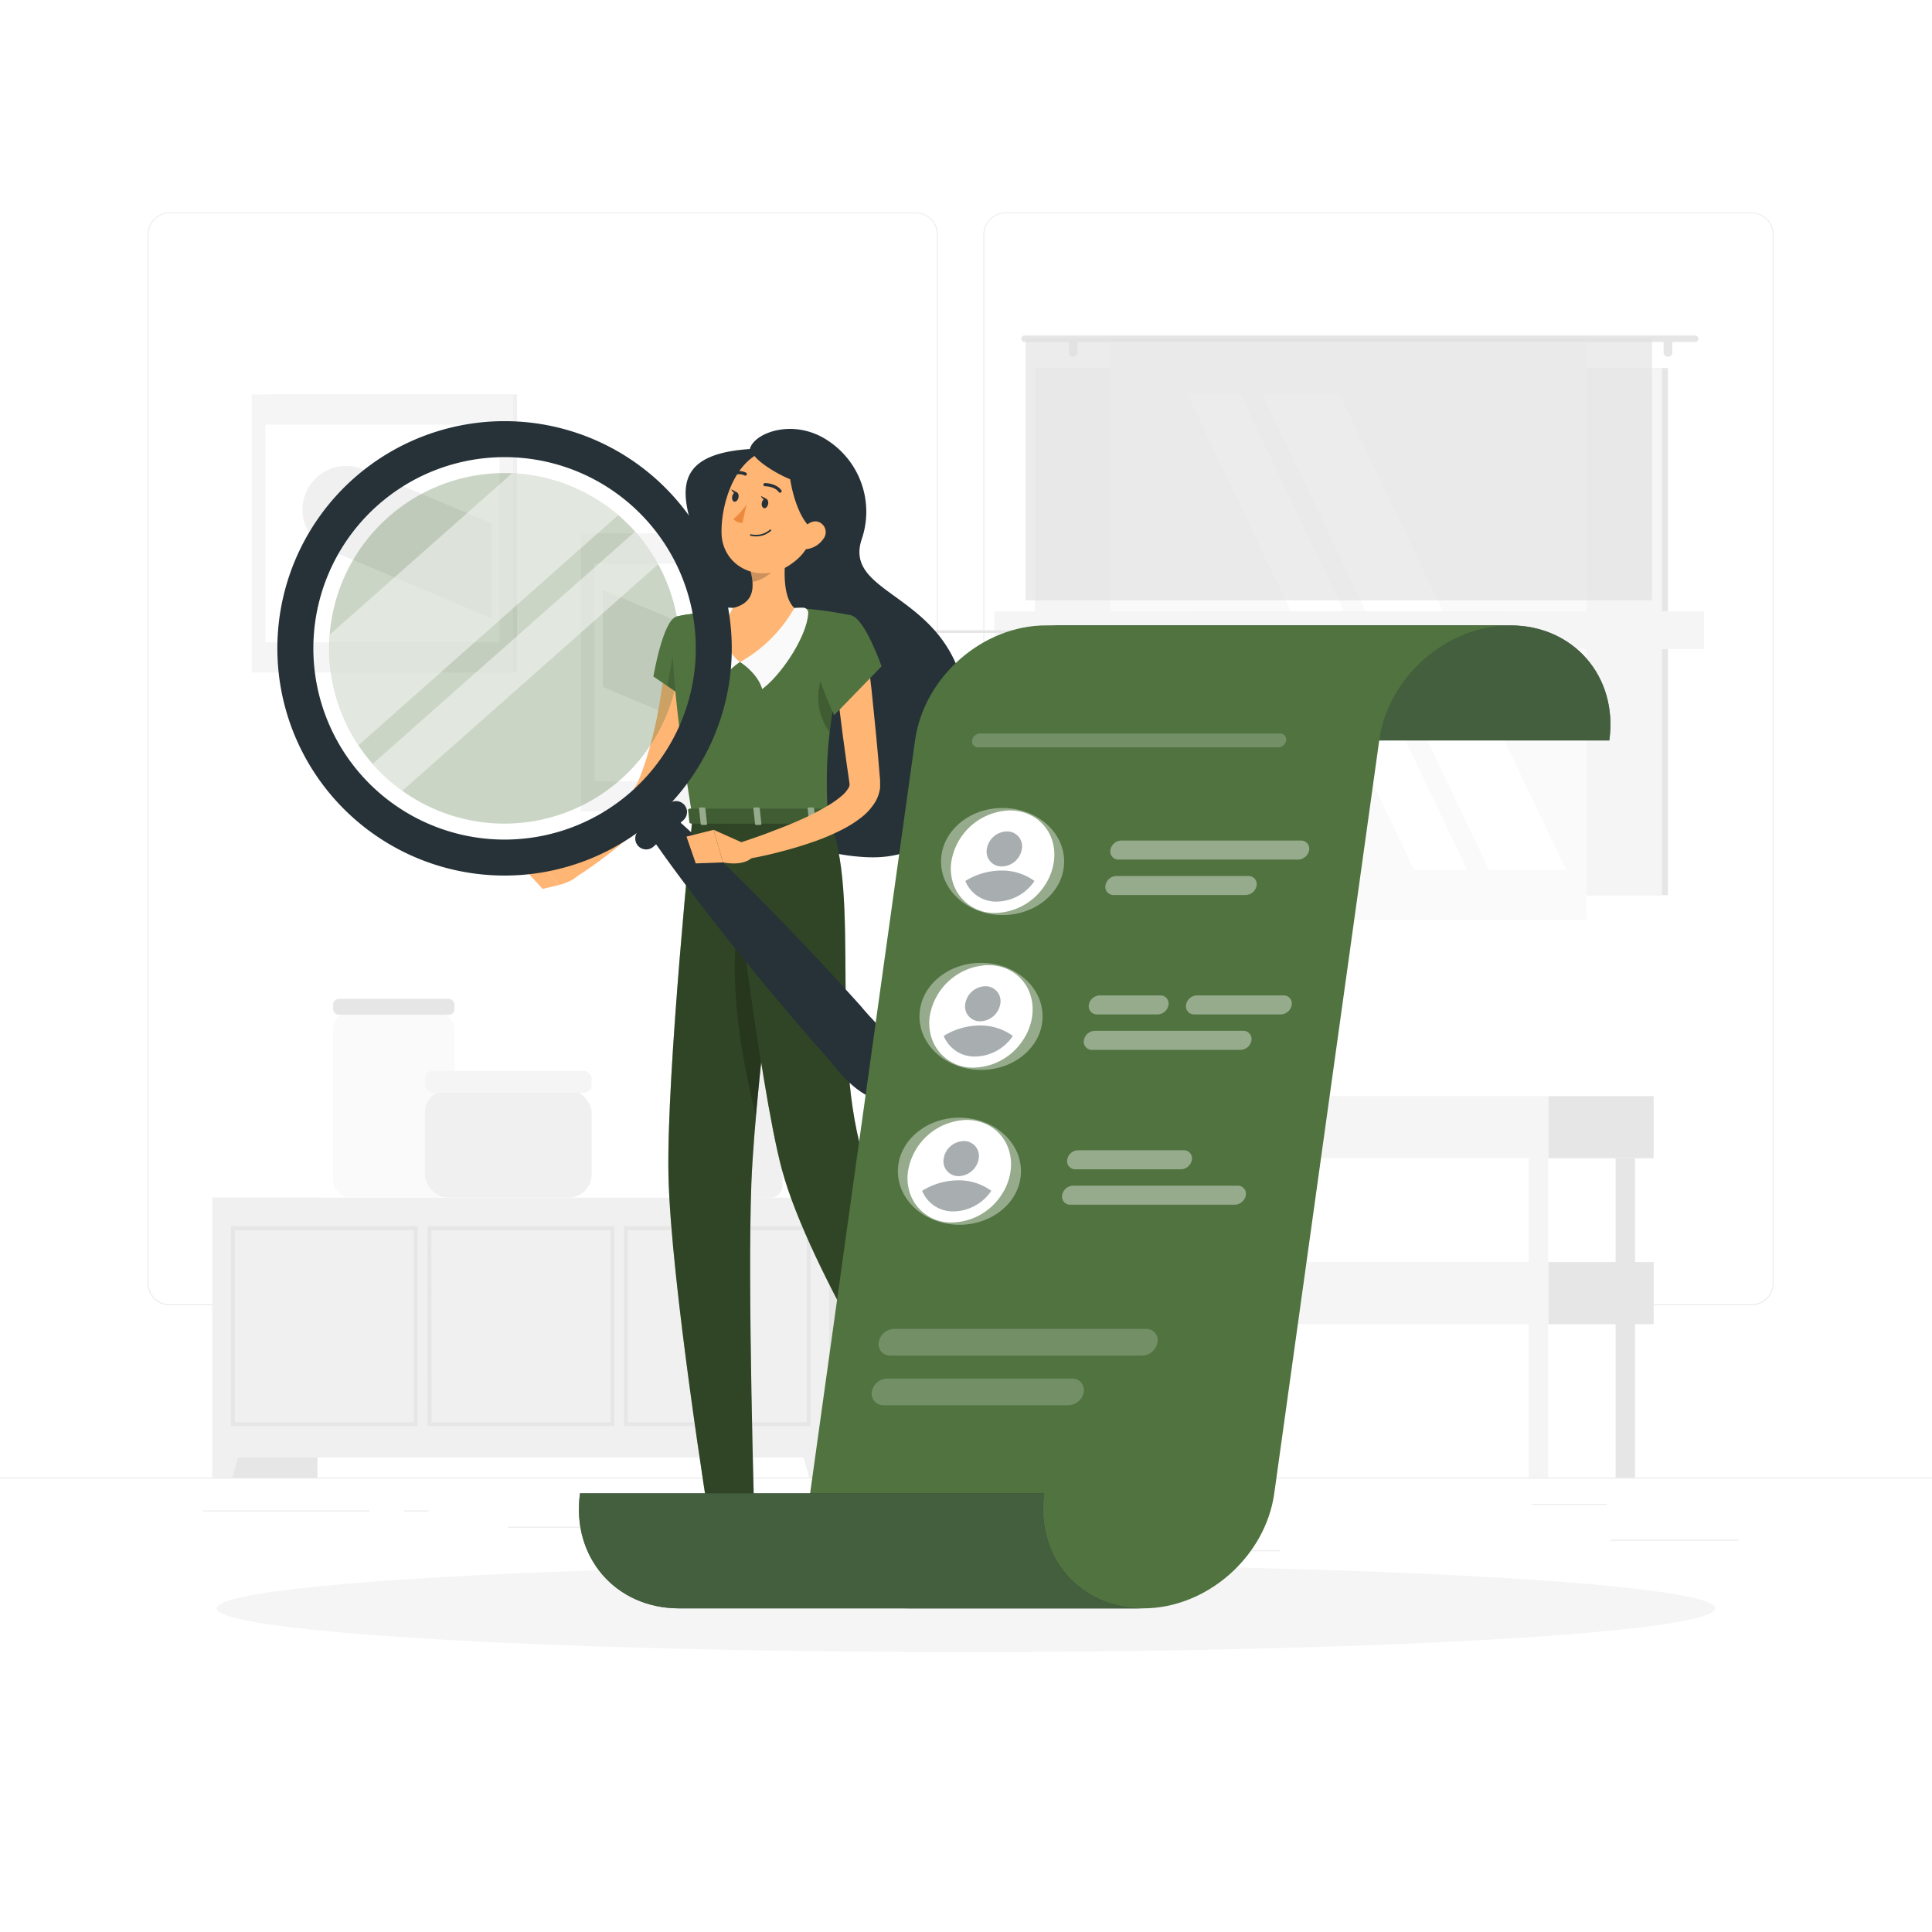 <?xml version="1.0"?>
<svg xmlns="http://www.w3.org/2000/svg" version="1.1" width="590" height="590" viewBox="0 0 65535 65535"><svg xmlns:xlink="http://www.w3.org/1999/xlink" xmlns:svgjs="http://svgjs.com/svgjs" class="animated" id="freepik_stories-hiring" viewBox="0 0 500 500" version="1.1" width="65535" height="65535"><style>svg#freepik_stories-hiring:not(.animated) .animable {opacity: 0;}svg#freepik_stories-hiring.animated #freepik--list-of-people--inject-42 {animation: 6s Infinite  linear heartbeat;animation-delay: 0s;}            @keyframes heartbeat {                0% {                    transform: scale(1);                }                10% {                    transform: scale(1.1);                }                30% {                    transform: scale(1);                }                40% {                    transform: scale(1);                }                50% {                    transform: scale(1.1);                }                60% {                    transform: scale(1);                }                100% {                    transform: scale(1);                }            }        </style><g id="freepik--background-complete--inject-42" class="animable" style="transform-origin: 250px 228.23px;"><rect y="382.4" width="500" height="0.25" style="fill: rgb(235, 235, 235); transform-origin: 250px 382.525px;" id="el2gugmqv5rwf" class="animable"/><rect x="416.78" y="398.49" width="33.12" height="0.25" style="fill: rgb(235, 235, 235); transform-origin: 433.34px 398.615px;" id="elv4r3s2ue08q" class="animable"/><rect x="322.53" y="401.21" width="8.69" height="0.25" style="fill: rgb(235, 235, 235); transform-origin: 326.875px 401.335px;" id="elb5yag4tee4p" class="animable"/><rect x="396.59" y="389.21" width="19.19" height="0.25" style="fill: rgb(235, 235, 235); transform-origin: 406.185px 389.335px;" id="elvuj608wfyzk" class="animable"/><rect x="52.46" y="390.89" width="43.19" height="0.25" style="fill: rgb(235, 235, 235); transform-origin: 74.055px 391.015px;" id="elxfmzudcwic8" class="animable"/><rect x="104.56" y="390.89" width="6.33" height="0.25" style="fill: rgb(235, 235, 235); transform-origin: 107.725px 391.015px;" id="elwynmcjpyaz" class="animable"/><rect x="131.47" y="395.11" width="93.68" height="0.25" style="fill: rgb(235, 235, 235); transform-origin: 178.31px 395.235px;" id="elo3vkc2cyylo" class="animable"/><path d="M237,337.8H43.91a5.71,5.71,0,0,1-5.7-5.71V60.66A5.71,5.71,0,0,1,43.91,55H237a5.71,5.71,0,0,1,5.71,5.71V332.09A5.71,5.71,0,0,1,237,337.8ZM43.91,55.2a5.46,5.46,0,0,0-5.45,5.46V332.09a5.46,5.46,0,0,0,5.45,5.46H237a5.47,5.47,0,0,0,5.46-5.46V60.66A5.47,5.47,0,0,0,237,55.2Z" style="fill: rgb(235, 235, 235); transform-origin: 140.46px 196.4px;" id="elay1qsv86ztf" class="animable"/><path d="M453.31,337.8H260.21a5.72,5.72,0,0,1-5.71-5.71V60.66A5.72,5.72,0,0,1,260.21,55h193.1A5.71,5.71,0,0,1,459,60.66V332.09A5.71,5.71,0,0,1,453.31,337.8ZM260.21,55.2a5.47,5.47,0,0,0-5.46,5.46V332.09a5.47,5.47,0,0,0,5.46,5.46h193.1a5.47,5.47,0,0,0,5.46-5.46V60.66a5.47,5.47,0,0,0-5.46-5.46Z" style="fill: rgb(235, 235, 235); transform-origin: 356.75px 196.4px;" id="elo2ci0wduh6c" class="animable"/><g id="elqxfnxr0ub4"><rect x="54.97" y="309.96" width="27.19" height="72.44" style="fill: rgb(230, 230, 230); transform-origin: 68.565px 346.18px; transform: rotate(180deg);" class="animable"/></g><polygon points="60.14 382.4 54.97 382.4 54.97 363.25 65.55 363.25 60.14 382.4" style="fill: rgb(240, 240, 240); transform-origin: 60.26px 372.825px;" id="el1fow3c4yzx8" class="animable"/><g id="elu66x722q7k"><rect x="210.1" y="309.96" width="27.19" height="72.44" style="fill: rgb(230, 230, 230); transform-origin: 223.695px 346.18px; transform: rotate(180deg);" class="animable"/></g><g id="el569t9v4wbo"><rect x="54.97" y="309.96" width="159.63" height="67.22" style="fill: rgb(240, 240, 240); transform-origin: 134.785px 343.57px; transform: rotate(180deg);" class="animable"/></g><polygon points="209.44 382.4 214.61 382.4 214.61 363.25 204.03 363.25 209.44 382.4" style="fill: rgb(240, 240, 240); transform-origin: 209.32px 372.825px;" id="el25h6nchr52d" class="animable"/><path d="M209.8,369.08H161.48V317.36H209.8Zm-47.32-1H208.8V318.36H162.48Z" style="fill: rgb(230, 230, 230); transform-origin: 185.64px 343.22px;" id="elnqty8gallci" class="animable"/><path d="M159,369.08H110.63V317.36H159Zm-47.32-1H158V318.36H111.63Z" style="fill: rgb(230, 230, 230); transform-origin: 134.815px 343.22px;" id="elyt3tka58ejb" class="animable"/><path d="M108.1,369.08H59.78V317.36H108.1Zm-47.32-1H107.1V318.36H60.78Z" style="fill: rgb(230, 230, 230); transform-origin: 83.94px 343.22px;" id="ele9ivvn4d9dh" class="animable"/><g id="el9eon0z97guv"><rect x="271.46" y="95.25" width="160.21" height="136.41" style="fill: rgb(230, 230, 230); transform-origin: 351.565px 163.455px; transform: rotate(180deg);" class="animable"/></g><g id="elzp1xkisl6i"><rect x="267.86" y="95.25" width="162.24" height="136.41" style="fill: rgb(245, 245, 245); transform-origin: 348.98px 163.455px; transform: rotate(180deg);" class="animable"/></g><g id="elqffuy8zlxbc"><rect x="287.32" y="88.8" width="123.32" height="149.3" style="fill: rgb(250, 250, 250); transform-origin: 348.98px 163.45px; transform: rotate(90deg);" class="animable"/></g><polygon points="405.31 225.11 346.55 101.8 326.59 101.8 385.35 225.11 405.31 225.11" style="fill: rgb(255, 255, 255); transform-origin: 365.95px 163.455px;" id="elq1dkl8fl5f" class="animable"/><polygon points="379.69 225.11 320.93 101.8 307.19 101.8 365.95 225.11 379.69 225.11" style="fill: rgb(255, 255, 255); transform-origin: 343.44px 163.455px;" id="elemwbv5e41mg" class="animable"/><g id="eldvjh4t2x7sj"><rect x="264.25" y="159.59" width="123.32" height="7.72" style="fill: rgb(230, 230, 230); transform-origin: 325.91px 163.45px; transform: rotate(90deg);" class="animable"/></g><g id="el7xdmdvjocem"><rect x="315.57" y="159.59" width="123.32" height="7.72" style="fill: rgb(230, 230, 230); transform-origin: 377.23px 163.45px; transform: rotate(90deg);" class="animable"/></g><g id="el72unt07u4p"><rect x="257.33" y="158.22" width="132.34" height="9.76" style="fill: rgb(245, 245, 245); transform-origin: 323.5px 163.1px; transform: rotate(90deg);" class="animable"/></g><g id="elcnofc9ln9mh"><rect x="308.65" y="158.22" width="132.34" height="9.76" style="fill: rgb(245, 245, 245); transform-origin: 374.82px 163.1px; transform: rotate(90deg);" class="animable"/></g><g id="elhsct8ruk09u"><rect x="213.02" y="163.11" width="123.32" height="0.69" style="fill: rgb(230, 230, 230); transform-origin: 274.68px 163.455px; transform: rotate(90deg);" class="animable"/></g><path d="M265.14,86.83H438.71a.84.84,0,0,1,.83.84h0a.83.83,0,0,1-.83.83H265.14a.83.83,0,0,1-.83-.83h0A.84.84,0,0,1,265.14,86.83Z" style="fill: rgb(230, 230, 230); transform-origin: 351.925px 87.665px;" id="el1688rfanz1d" class="animable"/><path d="M431.67,92.34h0a1.14,1.14,0,0,0,1.13-1.13V88.79a1.13,1.13,0,0,0-1.13-1.12h0a1.13,1.13,0,0,0-1.13,1.12v2.42A1.14,1.14,0,0,0,431.67,92.34Z" style="fill: rgb(230, 230, 230); transform-origin: 431.67px 90.005px;" id="el14kvtd3vwj" class="animable"/><path d="M277.73,92.34h0a1.14,1.14,0,0,0,1.13-1.13V88.79a1.13,1.13,0,0,0-1.13-1.12h0a1.13,1.13,0,0,0-1.13,1.12v2.42A1.14,1.14,0,0,0,277.73,92.34Z" style="fill: rgb(230, 230, 230); transform-origin: 277.73px 90.005px;" id="elsh05mw4towk" class="animable"/><g id="el87n95booxn9"><rect x="265.41" y="87.67" width="162.13" height="67.7" style="fill: rgb(224, 224, 224); opacity: 0.6; transform-origin: 346.475px 121.52px; transform: rotate(180deg);" class="animable"/></g><rect x="86.21" y="262.05" width="31.41" height="47.9" rx="4.37" style="fill: rgb(250, 250, 250); transform-origin: 101.915px 286px;" id="el55thdsdlb5j" class="animable"/><rect x="86.21" y="258.5" width="31.41" height="4.12" rx="1.47" style="fill: rgb(230, 230, 230); transform-origin: 101.915px 260.56px;" id="el3jmmriyv1sj" class="animable"/><rect x="179.71" y="275.19" width="22.79" height="34.77" rx="3.17" style="fill: rgb(240, 240, 240); transform-origin: 191.105px 292.575px;" id="elblmaxm9prat" class="animable"/><rect x="179.71" y="272.61" width="22.79" height="2.99" rx="1.06" style="fill: rgb(230, 230, 230); transform-origin: 191.105px 274.105px;" id="elungy37ir3s" class="animable"/><rect x="109.96" y="282.02" width="43.16" height="27.93" rx="6" style="fill: rgb(240, 240, 240); transform-origin: 131.54px 295.985px;" id="elq6bvo3el5p" class="animable"/><rect x="109.96" y="277.14" width="43.16" height="5.66" rx="2.01" style="fill: rgb(245, 245, 245); transform-origin: 131.54px 279.97px;" id="elzp27qfs0pp" class="animable"/><g id="eldv56fwtp1o"><rect x="282.44" y="299.75" width="5.04" height="82.64" style="fill: rgb(230, 230, 230); transform-origin: 284.96px 341.07px; transform: rotate(180deg);" class="animable"/></g><rect x="400.67" y="283.67" width="27.29" height="16.08" style="fill: rgb(230, 230, 230); transform-origin: 414.315px 291.71px;" id="elw4znpajfpbs" class="animable"/><g id="eltg3g1g9fw2"><rect x="264.99" y="283.67" width="135.68" height="16.08" style="fill: rgb(245, 245, 245); transform-origin: 332.83px 291.71px; transform: rotate(180deg);" class="animable"/></g><rect x="400.67" y="326.62" width="27.29" height="16.08" style="fill: rgb(230, 230, 230); transform-origin: 414.315px 334.66px;" id="elmcv00siutp" class="animable"/><g id="ela09uffodb57"><rect x="264.99" y="326.62" width="135.68" height="16.08" style="fill: rgb(245, 245, 245); transform-origin: 332.83px 334.66px; transform: rotate(180deg);" class="animable"/></g><g id="el6v42zt7ascc"><rect x="418.12" y="299.75" width="5.04" height="82.64" style="fill: rgb(230, 230, 230); transform-origin: 420.64px 341.07px; transform: rotate(180deg);" class="animable"/></g><g id="el1bulfxbvduv"><rect x="395.63" y="299.75" width="5.04" height="82.64" style="fill: rgb(245, 245, 245); transform-origin: 398.15px 341.07px; transform: rotate(180deg);" class="animable"/></g><g id="elo39z8l3jn7g"><rect x="264.99" y="299.75" width="5.04" height="82.64" style="fill: rgb(245, 245, 245); transform-origin: 267.51px 341.07px; transform: rotate(180deg);" class="animable"/></g><g id="ell8idciwfm0i"><rect x="69.68" y="102.1" width="64.14" height="71.93" style="fill: rgb(240, 240, 240); transform-origin: 101.75px 138.065px; transform: rotate(180deg);" class="animable"/></g><g id="el4utws2008p4"><rect x="65.16" y="102.1" width="67.67" height="71.93" style="fill: rgb(245, 245, 245); transform-origin: 98.995px 138.065px; transform: rotate(180deg);" class="animable"/></g><g id="el3fxvaxlqhhy"><rect x="68.69" y="109.9" width="60.6" height="56.33" style="fill: rgb(255, 255, 255); transform-origin: 98.99px 138.065px; transform: rotate(-90deg);" class="animable"/></g><path d="M89.65,120.6a11.3,11.3,0,0,0-4.42,21.73L127.16,160V135.42L94,121.47A11.33,11.33,0,0,0,89.65,120.6Z" style="fill: rgb(240, 240, 240); transform-origin: 102.719px 140.3px;" id="elk5c4scuewyc" class="animable"/><g id="elx6gtomwjtn"><rect x="154.86" y="138.07" width="64.14" height="71.93" style="fill: rgb(240, 240, 240); transform-origin: 186.93px 174.035px; transform: rotate(180deg);" class="animable"/></g><g id="eln4ai4v5lhf"><rect x="150.34" y="138.07" width="67.67" height="71.93" style="fill: rgb(245, 245, 245); transform-origin: 184.175px 174.035px; transform: rotate(180deg);" class="animable"/></g><g id="el7s2uw732npy"><rect x="153.87" y="145.87" width="60.6" height="56.33" style="fill: rgb(255, 255, 255); transform-origin: 184.17px 174.035px; transform: rotate(-90deg);" class="animable"/></g><path d="M190.51,167.17,156,152.65v25.13l25.52,10.73a11.58,11.58,0,1,0,9-21.34Z" style="fill: rgb(240, 240, 240); transform-origin: 176.8px 171.035px;" id="elhewqr4eo1pk" class="animable"/></g><g id="freepik--Shadow--inject-42" class="animable" style="transform-origin: 250px 416.24px;"><ellipse id="freepik--path--inject-42" cx="250" cy="416.24" rx="193.89" ry="11.32" style="fill: rgb(245, 245, 245); transform-origin: 250px 416.24px;" class="animable"/></g><g id="freepik--Character--inject-42" class="animable" style="transform-origin: 165.28px 261.698px;"><path d="M194.07,116.21c1-4.21,11.46-8.21,20.46-2a22,22,0,0,1,8.5,25.28c-4.83,14.3,20.38,13.77,26.22,37.88,4.61,19,.34,45.91-25.39,44.45-39.27-2.23-35.88-40.61-37.6-60.78S163.11,118.25,194.07,116.21Z" style="fill: rgb(38, 50, 56); transform-origin: 214.155px 166.44px;" id="el2shz6dr04cw" class="animable"/><path d="M181.1,170.06c-.17,2.92-.51,5.59-.89,8.36s-.91,5.48-1.5,8.2-1.26,5.44-2.11,8.12a75,75,0,0,1-2.92,8l-.88,2c-.13.29-.37.73-.55,1.1s-.42.71-.63,1.07a31,31,0,0,1-2.74,3.65,63.08,63.08,0,0,1-6,6,111.72,111.72,0,0,1-13.16,10L147.06,223c1.88-1.82,3.8-3.7,5.65-5.58s3.68-3.79,5.42-5.73a75.94,75.94,0,0,0,4.85-5.89,26.31,26.31,0,0,0,1.88-3c.11-.23.25-.47.34-.69s.19-.4.3-.73l.68-1.76a98.88,98.88,0,0,0,4-14.83c.51-2.54.88-5.12,1.26-7.69s.67-5.22.89-7.66Z" style="fill: rgb(255, 181, 115); transform-origin: 164.08px 198px;" id="eljjha2nx4b8" class="animable"/><path d="M175.1,159.56c-3.55.9-6,15.52-6,15.52l13.59,9.24s5.59-17.33,2.85-21.24C182.66,159,180.28,158.24,175.1,159.56Z" style="fill: rgb(80, 115, 64); transform-origin: 177.698px 171.643px;" id="el30n4ijtfjm9" class="animable"/><g id="el8z6yjnrwkdd"><polygon points="175.42 162.82 172.69 177.56 178.19 181.29 175.42 162.82" style="opacity: 0.2; transform-origin: 175.44px 172.055px;" class="animable"/></g><path d="M148.68,221.78l-9.15,1.46,5.22,5.78s5.39-1.23,6.34-4.68Z" style="fill: rgb(255, 181, 115); transform-origin: 145.31px 225.4px;" id="elemntadf8f5n" class="animable"/><polygon points="135.2 224.39 140.42 230.04 144.75 229.02 139.53 223.24 135.2 224.39" style="fill: rgb(255, 181, 115); transform-origin: 139.975px 226.64px;" id="el0wsked3umyme" class="animable"/><polygon points="194.32 405.6 185.7 405.6 185.12 385.64 193.74 385.64 194.32 405.6" style="fill: rgb(255, 181, 115); transform-origin: 189.72px 395.62px;" id="elgmwb1lehz0k" class="animable"/><polygon points="253.92 380.2 245.94 383.46 235.83 366.03 243.81 362.77 253.92 380.2" style="fill: rgb(255, 181, 115); transform-origin: 244.875px 373.115px;" id="ellteo1ano96r" class="animable"/><path d="M244.44,382.26l8.32-4.94a.69.69,0,0,1,.9.15l4.86,6a1.39,1.39,0,0,1-.41,2c-2.93,1.67-4.43,2.33-8.09,4.51-2.25,1.34-7.55,5.92-10.66,7.77s-5.1-1.13-4-2.18a29.57,29.57,0,0,0,8.08-12.16A2.31,2.31,0,0,1,244.44,382.26Z" style="fill: rgb(38, 50, 56); transform-origin: 246.917px 387.779px;" id="eli0fawnc2p7g" class="animable"/><path d="M185.4,404.61h9.69a.67.67,0,0,1,.68.58l1.11,7.67a1.39,1.39,0,0,1-1.38,1.53c-3.38-.06-5-.26-9.27-.26-2.62,0-8,.27-11.65.27s-3.81-3.57-2.31-3.9c6.76-1.45,9.42-3.45,11.69-5.36A2.23,2.23,0,0,1,185.4,404.61Z" style="fill: rgb(38, 50, 56); transform-origin: 184.133px 409.505px;" id="elbb076us5mar" class="animable"/><g id="eli8xvxlxqtfe"><g style="opacity: 0.2; transform-origin: 217.08px 379.355px;" class="animable"><polygon points="185.13 385.65 185.42 395.94 194.04 395.94 193.75 385.65 185.13 385.65" id="el6fb8b8m57dh" class="animable" style="transform-origin: 189.585px 390.795px;"/><polygon points="243.82 362.77 235.83 366.03 241.05 375.02 249.03 371.76 243.82 362.77" id="elyi362c81yy9" class="animable" style="transform-origin: 242.43px 368.895px;"/></g></g><path d="M175.1,159.56s-4.11,1.44,4.12,52h35c-.59-14.25-.6-23,6.21-52.27a102.86,102.86,0,0,0-14.87-2,110.76,110.76,0,0,0-15.89,0C182.84,158,175.1,159.56,175.1,159.56Z" style="fill: rgb(80, 115, 64); transform-origin: 197.252px 184.282px;" id="eltb3928itl7" class="animable"/><g id="elwmihs3cg85p"><path d="M217.54,170.88c-3.17.79-6.1,4.25-5.75,10.62a15.31,15.31,0,0,0,2.92,8c.56-4.9,1.5-10.59,3-17.87Z" style="opacity: 0.2; transform-origin: 214.736px 180.19px;" class="animable"/></g><path d="M191.51,171.33s4.55,2.81,5.74,7c4.94-3.62,11.65-13.69,11.92-19.72a1.33,1.33,0,0,0-1.33-1.34,16.41,16.41,0,0,0-2.28.1Z" style="fill: rgb(250, 250, 250); transform-origin: 200.34px 167.797px;" id="el44rlvvwemeb" class="animable"/><path d="M191.51,171.33s-4.55,2.81-5.74,7c-5.31-3.89-2.36-16.73.68-21a15.36,15.36,0,0,1,3.22,0Z" style="fill: rgb(250, 250, 250); transform-origin: 187.175px 167.788px;" id="elx495ry4atf" class="animable"/><path d="M204,139.45c-1,5.11-2,14.48,1.57,17.9a36.87,36.87,0,0,1-14.05,14c-7.09-5.66-1.84-14-1.84-14,5.7-1.36,5.55-5.6,4.56-9.57Z" style="fill: rgb(255, 181, 115); transform-origin: 196.69px 155.4px;" id="elbg6gfaywel" class="animable"/><g id="elx6kytgo0o3s"><path d="M200,142.85l-5.78,4.93a15.58,15.58,0,0,1,.49,2.82c2.18-.32,5.61-2.17,6.08-4.54C201,144.94,200.2,143.38,200,142.85Z" style="opacity: 0.2; transform-origin: 197.522px 146.725px;" class="animable"/></g><path d="M212.56,131.23c-2.36,8.22-3.19,11.75-8.35,15.1-7.76,5-17.34.32-17.48-8.44-.13-7.89,3.76-20,12.66-21.51A11.66,11.66,0,0,1,212.56,131.23Z" style="fill: rgb(255, 181, 115); transform-origin: 199.891px 132.291px;" id="elsidjrrbjuw" class="animable"/><path d="M194.81,117.11c.39,2.78,15.61,11.72,18.5,7.06s-1.27-8.17-7.75-9.06A16.41,16.41,0,0,0,194.81,117.11Z" style="fill: rgb(38, 50, 56); transform-origin: 204.527px 120.202px;" id="elqdlbktzxe77" class="animable"/><path d="M204.73,118.62c-1.87,2.46,2.09,20.18,7.76,18.51s5.41-7.34,1.47-12.57A15.2,15.2,0,0,0,204.73,118.62Z" style="fill: rgb(38, 50, 56); transform-origin: 210.552px 127.93px;" id="elbxobipsjqpa" class="animable"/><path d="M179.22,211.58S172.42,278,173,304.25c.59,27.34,10.61,89.7,10.61,89.7h11.65s-1.84-60.76-.81-87.61c1.12-29.27,10.42-94.76,10.42-94.76Z" style="fill: rgb(80, 115, 64); transform-origin: 188.917px 302.765px;" id="elk8m0b2di3l" class="animable"/><g id="elqvno4pbrmop"><path d="M179.22,211.58S172.42,278,173,304.25c.59,27.34,10.61,89.7,10.61,89.7h11.65s-1.84-60.76-.81-87.61c1.12-29.27,10.42-94.76,10.42-94.76Z" style="opacity: 0.4; transform-origin: 188.917px 302.765px;" class="animable"/></g><polygon points="196.25 394.36 182.58 394.36 181.58 390 196.89 389.47 196.25 394.36" style="fill: rgb(38, 50, 56); transform-origin: 189.235px 391.915px;" id="el0ayogqu4qg78" class="animable"/><g id="el688m395jb25"><path d="M194.32,228.1c-8.6,17.29-1.73,48.84,1.31,60.58,1.56-17.63,4.19-39.18,6.24-55C200.56,224.72,198.28,220.12,194.32,228.1Z" style="opacity: 0.2; transform-origin: 196.008px 256.335px;" class="animable"/></g><path d="M188.46,211.58s7.93,69,13.92,91.18c7.11,26.31,36,71.2,36,71.2l10.88-4.44s-18.65-51.11-24.09-65c-11.6-29.59-1.67-73.67-10.94-93Z" style="fill: rgb(80, 115, 64); transform-origin: 218.86px 292.74px;" id="elxfhqqdk354f" class="animable"/><g id="elwxilc573zar"><path d="M188.46,211.58s7.93,69,13.92,91.18c7.11,26.31,36,71.2,36,71.2l10.88-4.44s-18.65-51.11-24.09-65c-11.6-29.59-1.67-73.67-10.94-93Z" style="opacity: 0.4; transform-origin: 218.86px 292.74px;" class="animable"/></g><polygon points="250.74 369.57 237.24 375.08 234.07 371.43 249.66 364.23 250.74 369.57" style="fill: rgb(38, 50, 56); transform-origin: 242.405px 369.655px;" id="ell8iotyohj0q" class="animable"/><path d="M91.61,123.76a58.8,58.8,0,1,0,83,5.06A58.81,58.81,0,0,0,91.61,123.76Zm71.77,81.1A49.49,49.49,0,1,1,167.65,135,49.49,49.49,0,0,1,163.38,204.86Z" style="fill: rgb(38, 50, 56); transform-origin: 130.58px 167.794px;" id="elxmmmq2s0eln" class="animable"/><g id="el40oukr6l2e8"><path d="M127.82,213.07a45.36,45.36,0,1,1,48-42.51A45.37,45.37,0,0,1,127.82,213.07Z" style="fill: rgb(80, 115, 64); opacity: 0.3; transform-origin: 130.545px 167.792px;" class="animable"/></g><g id="el69sh0p2rhds"><g style="opacity: 0.5; transform-origin: 127.791px 163.595px;" class="animable"><path d="M133.34,122.52l-.85,0-47.12,41.7-.06.85a45.17,45.17,0,0,0,7.46,27.8L160,133.3A45.18,45.18,0,0,0,133.34,122.52Z" style="fill: rgb(250, 250, 250); transform-origin: 122.611px 157.695px;" id="el7umgq4i7oih" class="animable"/><path d="M164.39,137.56,96.46,197.67a45,45,0,0,0,7.64,7L170.36,146A45.34,45.34,0,0,0,164.39,137.56Z" style="fill: rgb(250, 250, 250); transform-origin: 133.41px 171.115px;" id="el24wr1c647hq" class="animable"/></g></g><path d="M176.85,212.27l-7.74,6.85a2.84,2.84,0,0,1-4-.24h0a2.86,2.86,0,0,1,.24-4l7.74-6.85a2.84,2.84,0,0,1,4,.25h0A2.83,2.83,0,0,1,176.85,212.27Z" style="fill: rgb(38, 50, 56); transform-origin: 171.104px 213.577px;" id="elnxcxsdgxkph" class="animable"/><path d="M174,211c5.83,5.13,11.41,10.49,16.92,15.92s10.89,11,16.21,16.54,10.54,11.26,15.72,17c4.86,6,11.48,10.44,12.47,19.86a4.77,4.77,0,0,1-5.8,5.14c-9.24-2.13-12.83-9.24-18.19-14.8q-7.58-8.75-14.94-17.66t-14.45-18.11c-4.72-6.12-9.36-12.31-13.75-18.72A3.91,3.91,0,0,1,174,211Z" style="fill: rgb(38, 50, 56); transform-origin: 201.401px 247.779px;" id="elcrkmkjnup4" class="animable"/><path d="M198.78,130.49c-.15.68-.63,1.15-1.08,1s-.68-.73-.53-1.4.63-1.15,1.08-1S198.93,129.81,198.78,130.49Z" style="fill: rgb(38, 50, 56); transform-origin: 197.975px 130.29px;" id="elqhefh0zaoh" class="animable"/><path d="M191.11,128.79c-.15.68-.64,1.15-1.08,1.05s-.68-.73-.53-1.41.63-1.15,1.08-1.05S191.26,128.11,191.11,128.79Z" style="fill: rgb(38, 50, 56); transform-origin: 190.305px 128.61px;" id="el0pund5mjapsc" class="animable"/><path d="M190.77,127.46l-1.53-.83S189.79,128.09,190.77,127.46Z" style="fill: rgb(38, 50, 56); transform-origin: 190.005px 127.124px;" id="el6j2rjbc6h95" class="animable"/><path d="M193.2,130.54a18.65,18.65,0,0,1-3.38,3.79,3,3,0,0,0,2.32,1Z" style="fill: rgb(237, 137, 62); transform-origin: 191.51px 132.936px;" id="eldzrjtp933ff" class="animable"/><path d="M195.25,138.8a6.45,6.45,0,0,1-1-.15.2.2,0,1,1,.09-.39,5.53,5.53,0,0,0,4.85-1.13.21.21,0,1,1,.29.29A5.77,5.77,0,0,1,195.25,138.8Z" style="fill: rgb(38, 50, 56); transform-origin: 196.836px 137.926px;" id="elyzq2psfo0g" class="animable"/><path d="M213.11,139.43a6.24,6.24,0,0,1-4,2.63c-2.16.4-3-1.58-2.27-3.51.68-1.74,2.64-4,4.72-3.56A2.81,2.81,0,0,1,213.11,139.43Z" style="fill: rgb(255, 181, 115); transform-origin: 210.137px 138.523px;" id="elazyz63t5s0j" class="animable"/><path d="M202,127.5a.41.41,0,0,1-.45-.15c-1.11-1.53-3.55-1.51-3.57-1.51a.41.41,0,0,1-.41-.41.4.4,0,0,1,.4-.41c.12,0,2.88,0,4.24,1.85a.41.41,0,0,1-.09.57Z" style="fill: rgb(38, 50, 56); transform-origin: 199.929px 126.269px;" id="elxh2sd5iyhqm" class="animable"/><path d="M189.51,123.17a.42.42,0,0,1-.34-.22.41.41,0,0,1,.18-.55,4.09,4.09,0,0,1,3.73-.07.42.42,0,0,1,.15.56.41.41,0,0,1-.56.15,3.25,3.25,0,0,0-2.95.09A.52.52,0,0,1,189.51,123.17Z" style="fill: rgb(38, 50, 56); transform-origin: 191.204px 122.542px;" id="elcycagm1edjb" class="animable"/><path d="M241.13,385.53H241a1.16,1.16,0,0,1-.84-.76.68.68,0,0,1,.05-.7c.63-.9,3.75-.79,4.1-.77a.18.18,0,0,1,.18.13.21.21,0,0,1-.05.22C243.67,384.41,242.2,385.66,241.13,385.53Zm2.7-1.85c-1.25,0-2.92.14-3.25.61a.31.31,0,0,0,0,.31.79.79,0,0,0,.55.52C241.7,385.25,242.69,384.7,243.83,383.68Z" style="fill: rgb(80, 115, 64); transform-origin: 242.294px 384.412px;" id="elnhzeewyhhi" class="animable"/><path d="M244,383.68c-1.07-.13-3-.86-3.26-1.7a.71.71,0,0,1,.3-.84,1.07,1.07,0,0,1,.88-.21c1.23.24,2.51,2.37,2.57,2.46a.23.23,0,0,1,0,.2.21.21,0,0,1-.18.1A1.66,1.66,0,0,1,244,383.68Zm-2.21-2.36a.69.69,0,0,0-.5.14c-.21.16-.2.29-.16.38.2.57,1.75,1.28,2.79,1.42-.46-.69-1.34-1.79-2.07-1.93Z" style="fill: rgb(80, 115, 64); transform-origin: 242.607px 382.301px;" id="el5z734fge5sd" class="animable"/><path d="M182.17,406.11a3.21,3.21,0,0,1-2.09-.53,1.12,1.12,0,0,1-.37-1,.64.64,0,0,1,.34-.54c1.06-.59,4.5,1.17,4.88,1.37a.21.21,0,0,1,.11.21.19.19,0,0,1-.16.17A14.24,14.24,0,0,1,182.17,406.11Zm-1.54-1.78a.81.81,0,0,0-.38.07.28.28,0,0,0-.14.22.77.77,0,0,0,.24.66c.52.47,1.94.55,3.85.23A11.21,11.21,0,0,0,180.63,404.33Z" style="fill: rgb(80, 115, 64); transform-origin: 182.37px 405.022px;" id="elsbmj2ikhma" class="animable"/><path d="M184.84,405.81l-.08,0c-1-.46-3.06-2.32-2.9-3.3,0-.23.2-.52.76-.58a1.47,1.47,0,0,1,1.13.36c1.09.9,1.29,3.22,1.29,3.32a.18.18,0,0,1-.08.18A.19.19,0,0,1,184.84,405.81Zm-2.05-3.5h-.13c-.37,0-.39.19-.4.24-.1.58,1.28,2.05,2.33,2.68a4.72,4.72,0,0,0-1.1-2.66A1,1,0,0,0,182.79,402.31Z" style="fill: rgb(80, 115, 64); transform-origin: 183.447px 403.867px;" id="ela37lfzoqpa" class="animable"/><path d="M198.44,129.17l-1.53-.84S197.46,129.79,198.44,129.17Z" style="fill: rgb(38, 50, 56); transform-origin: 197.675px 128.827px;" id="elk2tjrn0a84g" class="animable"/><path d="M214.75,209.52l.89,3.13c.12.25-.16.5-.57.5H179c-.31,0-.57-.16-.59-.36l-.32-3.13c0-.22.25-.4.6-.4h35.45A.63.63,0,0,1,214.75,209.52Z" style="fill: rgb(80, 115, 64); transform-origin: 196.879px 211.201px;" id="eluk6h6d7bffj" class="animable"/><g id="el4f5dhn488kz"><path d="M214.75,209.52l.89,3.13c.12.25-.16.5-.57.5H179c-.31,0-.57-.16-.59-.36l-.32-3.13c0-.22.25-.4.6-.4h35.45A.63.63,0,0,1,214.75,209.52Z" style="opacity: 0.2; transform-origin: 196.879px 211.201px;" class="animable"/></g><path d="M209.87,213.48h.95c.19,0,.33-.09.32-.21l-.45-4.07c0-.12-.18-.22-.36-.22h-1c-.19,0-.34.1-.32.22l.44,4.07C209.51,213.39,209.68,213.48,209.87,213.48Z" style="fill: rgb(80, 115, 64); transform-origin: 210.074px 211.23px;" id="elxi4a1s2wpm8" class="animable"/><g id="elqgt77m5b36a"><path d="M209.87,213.48h.95c.19,0,.33-.09.32-.21l-.45-4.07c0-.12-.18-.22-.36-.22h-1c-.19,0-.34.1-.32.22l.44,4.07C209.51,213.39,209.68,213.48,209.87,213.48Z" style="fill: rgb(255, 255, 255); opacity: 0.4; transform-origin: 210.074px 211.23px;" class="animable"/></g><path d="M181.71,213.48h.95c.19,0,.33-.09.32-.21l-.44-4.07c0-.12-.18-.22-.37-.22h-.95c-.19,0-.33.1-.32.22l.44,4.07C181.36,213.39,181.52,213.48,181.71,213.48Z" style="fill: rgb(80, 115, 64); transform-origin: 181.94px 211.23px;" id="elqpra7s9xizp" class="animable"/><g id="el6s5nbvsnc4x"><path d="M181.71,213.48h.95c.19,0,.33-.09.32-.21l-.44-4.07c0-.12-.18-.22-.37-.22h-.95c-.19,0-.33.1-.32.22l.44,4.07C181.36,213.39,181.52,213.48,181.71,213.48Z" style="fill: rgb(255, 255, 255); opacity: 0.4; transform-origin: 181.94px 211.23px;" class="animable"/></g><path d="M195.73,213.48h1c.19,0,.33-.09.32-.21l-.44-4.07c0-.12-.18-.22-.37-.22h-.95c-.19,0-.33.1-.32.22l.44,4.07C195.38,213.39,195.54,213.48,195.73,213.48Z" style="fill: rgb(80, 115, 64); transform-origin: 196.01px 211.23px;" id="elrxkk4pe4iu" class="animable"/><g id="elwsttob9yx3h"><path d="M195.73,213.48h1c.19,0,.33-.09.32-.21l-.44-4.07c0-.12-.18-.22-.37-.22h-.95c-.19,0-.33.1-.32.22l.44,4.07C195.38,213.39,195.54,213.48,195.73,213.48Z" style="fill: rgb(255, 255, 255); opacity: 0.4; transform-origin: 196.01px 211.23px;" class="animable"/></g><path d="M193.19,218.56l-8.5-3.8,2.42,8.43s5.4,1.22,7.75-1.49Z" style="fill: rgb(255, 181, 115); transform-origin: 189.775px 219.112px;" id="elllrxn0wyq1" class="animable"/><path d="M224.51,169.69c.39,2.95.7,5.92,1.05,8.87l.9,8.9c.32,3,.56,5.93.84,8.9l.37,4.45.1,1.12c0,.11,0,.57,0,.89s0,.69,0,1a9.49,9.49,0,0,1-1.19,3.61,15.05,15.05,0,0,1-4,4.38,31.06,31.06,0,0,1-4.28,2.71,59,59,0,0,1-8.71,3.65c-2.93,1-5.87,1.83-8.82,2.57s-5.9,1.35-8.95,1.82l-1-4.25c2.75-.91,5.56-1.84,8.29-2.89s5.46-2.08,8.08-3.27a62,62,0,0,0,7.48-3.9,23.46,23.46,0,0,0,3.14-2.27,7.66,7.66,0,0,0,1.89-2.26,1.3,1.3,0,0,0,.16-.62s0,0,0-.08,0,0,0-.22l-.16-1.1-.64-4.43c-.39-3-.83-5.91-1.19-8.87l-1.13-8.87c-.32-3-.69-5.92-1-8.89Z" style="fill: rgb(255, 181, 115); transform-origin: 209.295px 196.125px;" id="elccwdcoj4j6a" class="animable"/><path d="M220.43,159.31c3.5,1.06,7.72,13.14,7.72,13.14l-12.27,12.63s-6.3-13-4.83-17.52C212.59,162.84,216.43,158.09,220.43,159.31Z" style="fill: rgb(80, 115, 64); transform-origin: 219.489px 172.098px;" id="elbto7qkwvifa" class="animable"/><polygon points="177.66 216.51 180.06 223.45 187.11 223.19 184.69 214.76 177.66 216.51" style="fill: rgb(255, 181, 115); transform-origin: 182.385px 219.105px;" id="el7t9xsg4o66k" class="animable"/></g><g id="freepik--list-of-people--inject-42" class="animable animator-active" style="transform-origin: 283.3px 289.045px;"><path d="M296.36,191.62c2.3-16.44-9.18-29.77-25.62-29.77H390.86c16.45,0,27.92,13.33,25.63,29.77Z" style="fill: rgb(38, 50, 56); transform-origin: 343.761px 176.735px;" id="elzoewsdl9kup" class="animable"/><g id="elnms7ow3yek9"><path d="M296.36,191.62c2.3-16.44-9.18-29.77-25.62-29.77H390.86c16.45,0,27.92,13.33,25.63,29.77Z" style="fill: rgb(80, 115, 64); opacity: 0.7; transform-origin: 343.761px 176.735px;" class="animable"/></g><path d="M270.74,161.85H390.86c-16.44,0-31.63,13.33-33.92,29.77L329.78,386.46c-2.29,16.45-17.48,29.78-33.92,29.78H235.28c-16.44,0-27.91-13.33-25.62-29.78l27.15-194.84C239.11,175.18,254.29,161.85,270.74,161.85Z" style="fill: rgb(80, 115, 64); transform-origin: 300.114px 289.045px;" id="el2vzsv1z9san" class="animable"/><path d="M270.23,386.46c-2.29,16.45,9.18,29.78,25.63,29.78H175.73c-16.44,0-27.91-13.33-25.62-29.78Z" style="fill: rgb(38, 50, 56); transform-origin: 222.839px 401.35px;" id="elic7uwq1r7gt" class="animable"/><g id="elt54azxj8jt"><path d="M270.23,386.46c-2.29,16.45,9.18,29.78,25.63,29.78H175.73c-16.44,0-27.91-13.33-25.62-29.78Z" style="fill: rgb(80, 115, 64); opacity: 0.7; transform-origin: 222.839px 401.35px;" class="animable"/></g><g id="el66mzimch1sq"><path d="M289.49,222.46H336a3,3,0,0,0,2.81-2.46h0a2.11,2.11,0,0,0-2.12-2.47H290.18a2.94,2.94,0,0,0-2.81,2.47h0A2.1,2.1,0,0,0,289.49,222.46Z" style="fill: rgb(255, 255, 255); opacity: 0.4; transform-origin: 313.09px 219.995px;" class="animable"/></g><g id="elhmt28hofh5v"><path d="M288.21,231.63H322.4a2.94,2.94,0,0,0,2.81-2.46h0a2.1,2.1,0,0,0-2.12-2.46H288.9a2.93,2.93,0,0,0-2.81,2.46h0A2.1,2.1,0,0,0,288.21,231.63Z" style="fill: rgb(255, 255, 255); opacity: 0.4; transform-origin: 305.65px 229.17px;" class="animable"/></g><g id="elxoerk57i90q"><ellipse cx="259.47" cy="222.96" rx="15.93" ry="13.86" style="fill: rgb(255, 255, 255); opacity: 0.4; transform-origin: 259.47px 222.96px; transform: rotate(-43.01deg);" class="animable"/></g><path d="M246.21,223a12.23,12.23,0,0,0,.72,6.32,11.19,11.19,0,0,0,10.7,6.95,15.63,15.63,0,0,0,12.63-6.95,14.87,14.87,0,0,0,2.48-6.32c1-7.32-4.09-13.26-11.42-13.26A15.76,15.76,0,0,0,246.21,223Z" style="fill: rgb(255, 255, 255); transform-origin: 259.469px 223.008px;" id="el6t32rwsmbau" class="animable"/><g id="elib5y6yl0gcb"><path d="M249.82,228a8.58,8.58,0,0,0,8.2,5.33,12,12,0,0,0,9.7-5.33,14.33,14.33,0,0,0-8.57-2.71A17.94,17.94,0,0,0,249.82,228Z" style="fill: rgb(38, 50, 56); opacity: 0.4; transform-origin: 258.77px 229.311px;" class="animable"/></g><g id="elvyvyjr199v"><path d="M255.39,219.7a3.86,3.86,0,0,0,3.91,4.54,5.38,5.38,0,0,0,5.16-4.54,3.85,3.85,0,0,0-3.9-4.53A5.39,5.39,0,0,0,255.39,219.7Z" style="fill: rgb(38, 50, 56); opacity: 0.4; transform-origin: 259.925px 219.705px;" class="animable"/></g><g id="el5wslb0x7g0h"><path d="M283.91,262.53H299.6a2.94,2.94,0,0,0,2.81-2.46h0a2.1,2.1,0,0,0-2.12-2.46h-15.7a2.92,2.92,0,0,0-2.8,2.46h0A2.1,2.1,0,0,0,283.91,262.53Z" style="fill: rgb(255, 255, 255); opacity: 0.4; transform-origin: 292.1px 260.07px;" class="animable"/></g><g id="elcuxvt3txf2"><path d="M309.07,262.53h22.42a2.94,2.94,0,0,0,2.81-2.46h0a2.09,2.09,0,0,0-2.12-2.46H309.76a2.93,2.93,0,0,0-2.81,2.46h0A2.1,2.1,0,0,0,309.07,262.53Z" style="fill: rgb(255, 255, 255); opacity: 0.4; transform-origin: 320.626px 260.07px;" class="animable"/></g><g id="ela7nwo4mypt"><path d="M282.63,271.71h38.43a2.94,2.94,0,0,0,2.81-2.47h0a2.1,2.1,0,0,0-2.12-2.46H283.31a2.94,2.94,0,0,0-2.8,2.46h0A2.1,2.1,0,0,0,282.63,271.71Z" style="fill: rgb(255, 255, 255); opacity: 0.4; transform-origin: 302.189px 269.245px;" class="animable"/></g><g id="eljf7tl3bkuqb"><ellipse cx="253.89" cy="263.04" rx="15.93" ry="13.86" style="fill: rgb(255, 255, 255); opacity: 0.4; transform-origin: 253.89px 263.04px; transform: rotate(-43.01deg);" class="animable"/></g><path d="M240.62,263a12.22,12.22,0,0,0,.73,6.32A11.19,11.19,0,0,0,252,276.3a15.61,15.61,0,0,0,12.63-6.95,14.71,14.71,0,0,0,2.49-6.32c1-7.32-4.09-13.26-11.42-13.26A15.76,15.76,0,0,0,240.62,263Z" style="fill: rgb(255, 255, 255); transform-origin: 253.866px 263.037px;" id="el3muv8za3x6m" class="animable"/><g id="elzyab6h5cfg"><path d="M244.23,268.1a8.59,8.59,0,0,0,8.21,5.33,12,12,0,0,0,9.69-5.33,14.31,14.31,0,0,0-8.57-2.71A18,18,0,0,0,244.23,268.1Z" style="fill: rgb(38, 50, 56); opacity: 0.4; transform-origin: 253.18px 269.411px;" class="animable"/></g><g id="elh4xrx5f2pzi"><path d="M249.81,259.77a3.86,3.86,0,0,0,3.9,4.54,5.39,5.39,0,0,0,5.17-4.54,3.85,3.85,0,0,0-3.9-4.53A5.39,5.39,0,0,0,249.81,259.77Z" style="fill: rgb(38, 50, 56); opacity: 0.4; transform-origin: 254.345px 259.775px;" class="animable"/></g><g id="elpzd13dzjjmk"><path d="M278.32,302.61h27.33a2.94,2.94,0,0,0,2.81-2.47h0a2.1,2.1,0,0,0-2.12-2.46H279a2.94,2.94,0,0,0-2.81,2.46h0A2.1,2.1,0,0,0,278.32,302.61Z" style="fill: rgb(255, 255, 255); opacity: 0.4; transform-origin: 292.324px 300.145px;" class="animable"/></g><g id="el0q6imf7sncy"><path d="M277,311.78h42.61a3,3,0,0,0,2.81-2.47h0a2.11,2.11,0,0,0-2.13-2.46h-42.6a2.94,2.94,0,0,0-2.81,2.46h0A2.1,2.1,0,0,0,277,311.78Z" style="fill: rgb(255, 255, 255); opacity: 0.4; transform-origin: 298.648px 309.315px;" class="animable"/></g><g id="elwub2vmw2e19"><path d="M230.39,350.82h65.24a4.13,4.13,0,0,0,3.94-3.46h0a2.94,2.94,0,0,0-3-3.45H231.35a4.1,4.1,0,0,0-3.93,3.45h0A2.94,2.94,0,0,0,230.39,350.82Z" style="fill: rgb(255, 255, 255); opacity: 0.2; transform-origin: 263.494px 347.365px;" class="animable"/></g><g id="elt6l9wmc8m4"><path d="M228.6,363.68h47.94a4.11,4.11,0,0,0,3.93-3.46h0a2.94,2.94,0,0,0-3-3.45H229.56a4.12,4.12,0,0,0-3.94,3.45h0A3,3,0,0,0,228.6,363.68Z" style="fill: rgb(255, 255, 255); opacity: 0.2; transform-origin: 253.05px 360.224px;" class="animable"/></g><g id="el4886k46i2sk"><path d="M253.07,193.41h77.79a2.12,2.12,0,0,0,2-1.79h0a1.52,1.52,0,0,0-1.54-1.78H253.57a2.14,2.14,0,0,0-2,1.78h0A1.53,1.53,0,0,0,253.07,193.41Z" style="fill: rgb(255, 255, 255); opacity: 0.2; transform-origin: 292.215px 191.625px;" class="animable"/></g><g id="eli5bosakhusm"><ellipse cx="248.3" cy="303.11" rx="15.93" ry="13.86" style="fill: rgb(255, 255, 255); opacity: 0.4; transform-origin: 248.3px 303.11px; transform: rotate(-43.01deg);" class="animable"/></g><path d="M235,303.11a12.24,12.24,0,0,0,.72,6.32,11.2,11.2,0,0,0,10.7,6.94,15.64,15.64,0,0,0,12.63-6.94,14.92,14.92,0,0,0,2.48-6.32c1-7.33-4.09-13.27-11.42-13.27A15.76,15.76,0,0,0,235,303.11Z" style="fill: rgb(255, 255, 255); transform-origin: 248.259px 303.108px;" id="elen96yvvvcsk" class="animable"/><g id="ela9vll3dyns"><path d="M238.65,308.18a8.59,8.59,0,0,0,8.21,5.33,12,12,0,0,0,9.69-5.33,14.26,14.26,0,0,0-8.57-2.71A17.85,17.85,0,0,0,238.65,308.18Z" style="fill: rgb(38, 50, 56); opacity: 0.4; transform-origin: 247.6px 309.491px;" class="animable"/></g><g id="elpwyz2jq5gmi"><path d="M244.22,299.85a3.86,3.86,0,0,0,3.91,4.53,5.38,5.38,0,0,0,5.16-4.53,3.86,3.86,0,0,0-3.9-4.54A5.39,5.39,0,0,0,244.22,299.85Z" style="fill: rgb(38, 50, 56); opacity: 0.4; transform-origin: 248.756px 299.845px;" class="animable"/></g></g><defs>     <filter id="active" height="200%">         <feMorphology in="SourceAlpha" result="DILATED" operator="dilate" radius="2"/>                <feFlood flood-color="#32DFEC" flood-opacity="1" result="PINK"/>        <feComposite in="PINK" in2="DILATED" operator="in" result="OUTLINE"/>        <feMerge>            <feMergeNode in="OUTLINE"/>            <feMergeNode in="SourceGraphic"/>        </feMerge>    </filter>    <filter id="hover" height="200%">        <feMorphology in="SourceAlpha" result="DILATED" operator="dilate" radius="2"/>                <feFlood flood-color="#ff0000" flood-opacity="0.5" result="PINK"/>        <feComposite in="PINK" in2="DILATED" operator="in" result="OUTLINE"/>        <feMerge>            <feMergeNode in="OUTLINE"/>            <feMergeNode in="SourceGraphic"/>        </feMerge>            <feColorMatrix type="matrix" values="0   0   0   0   0                0   1   0   0   0                0   0   0   0   0                0   0   0   1   0 "/>    </filter></defs></svg></svg>
